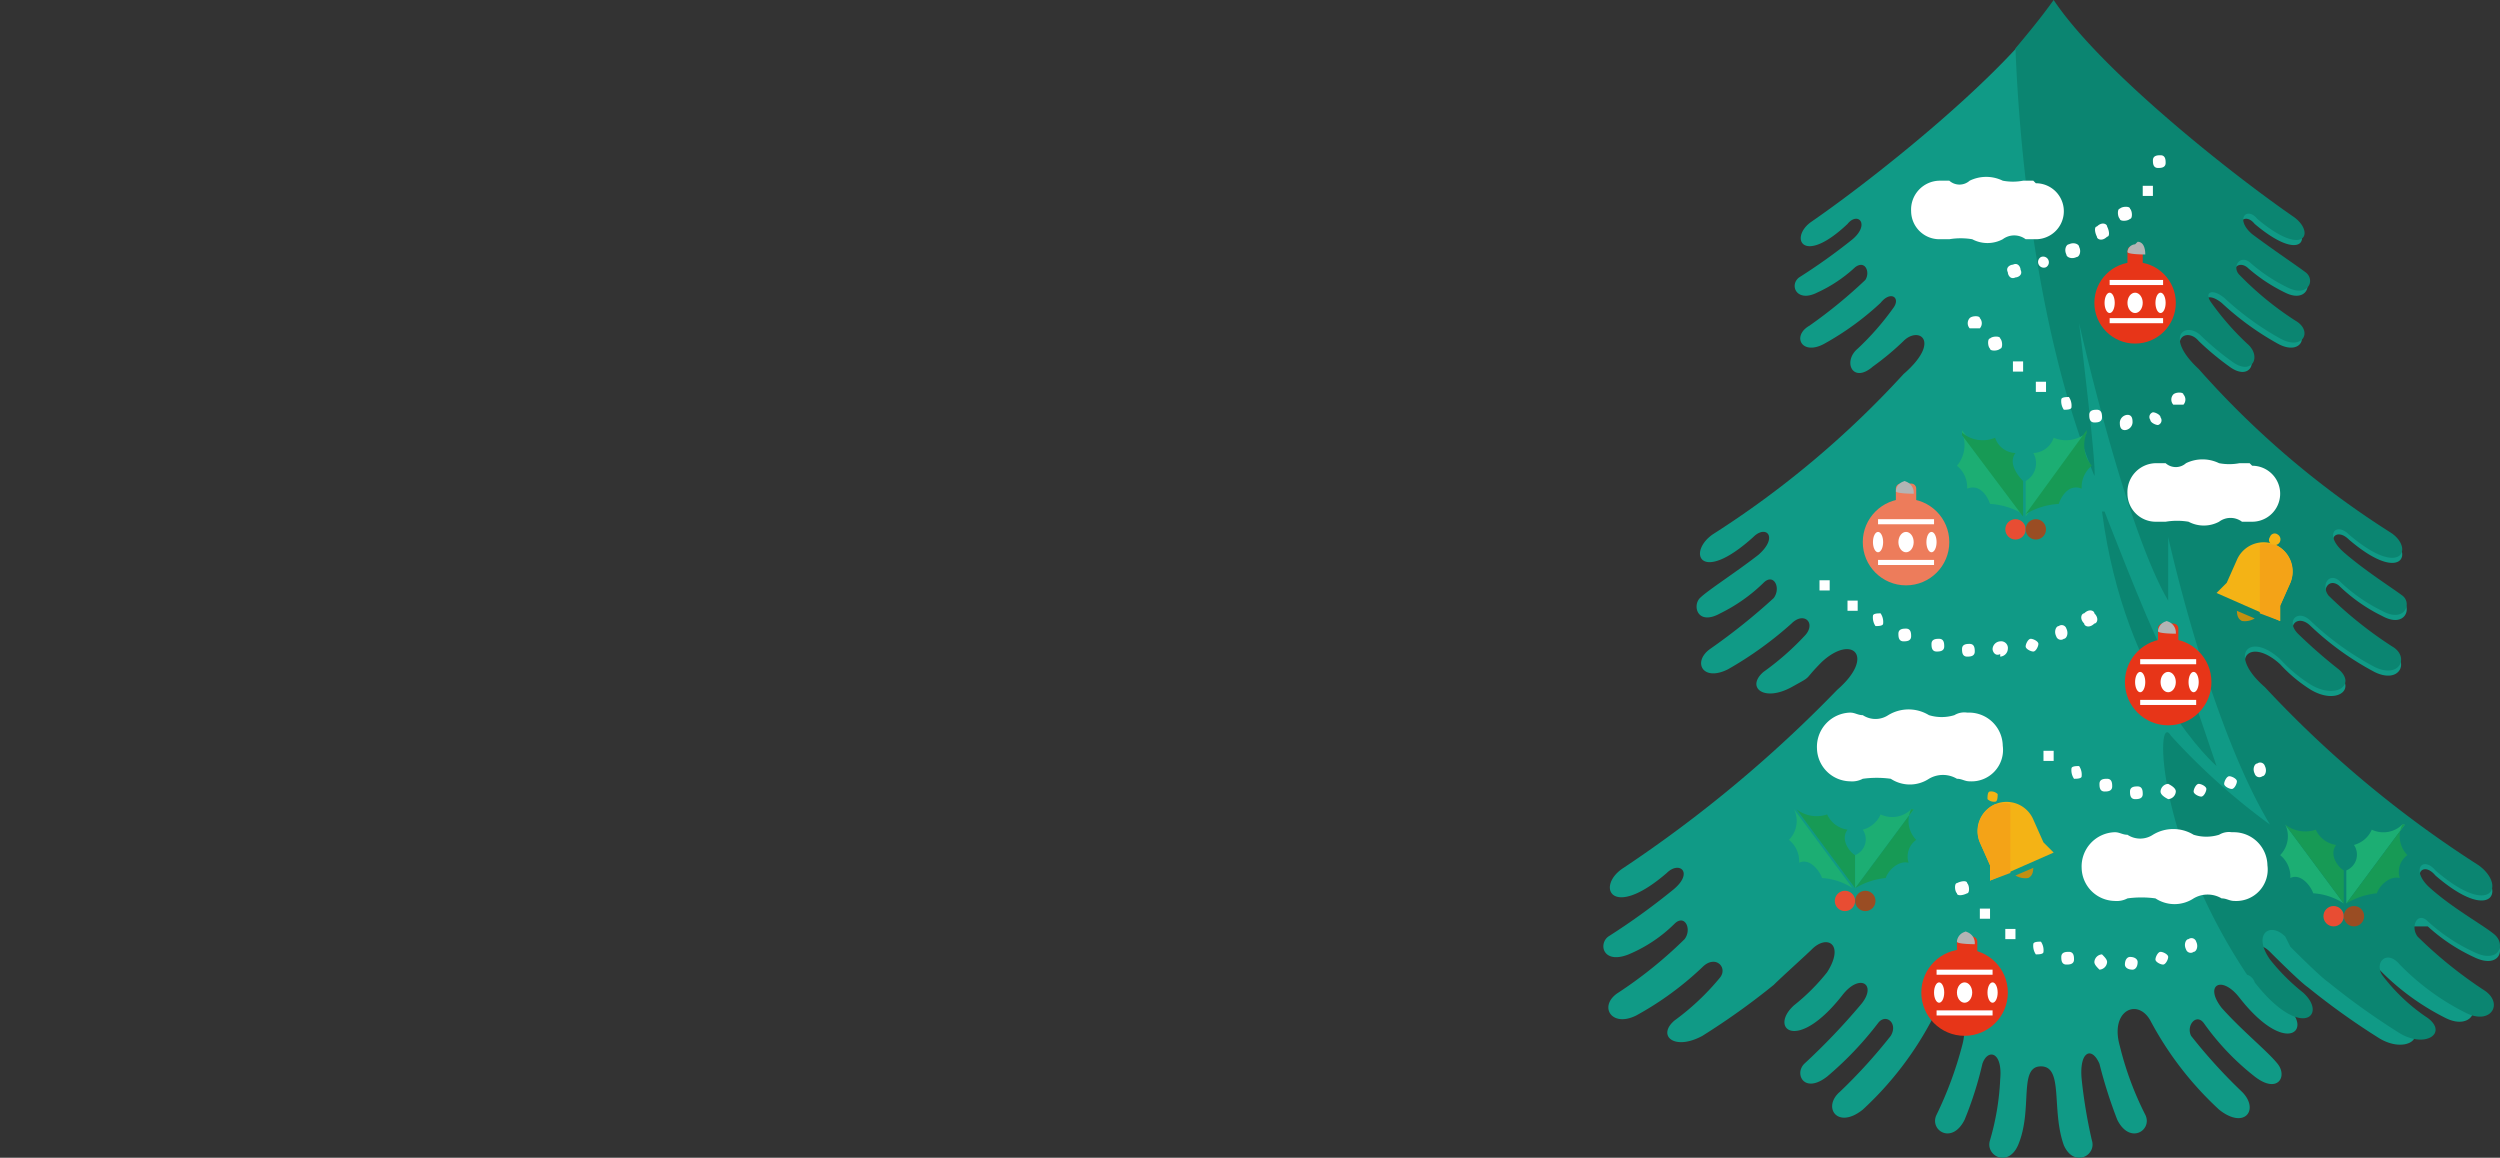 <svg xmlns="http://www.w3.org/2000/svg" width="98.231" height="45.491" viewBox="0 0 98.231 45.491">
  <rect x="0" y="0" width="98.231" height="45.491" fill="#333333" stroke="none"/>
  <g id="month_deco12" transform="translate(-467 -973)">
    <rect id="長方形_596" data-name="長方形 596" width="98" height="45" transform="translate(467 973)" fill="none"/>
    <g id="month_deco12-2" data-name="month_deco12" transform="translate(498.793 973.3)">
      <g id="グループ_791">
        <path id="パス_1100" d="M63.6,36.1a7.072,7.072,0,0,0,1.8,1.2c1,.5,1.3-.3.8-.7s-1.6-1-2.5-1.8c-.8-.7-.3-1.3.2-.7,2.2,1.9,2.8.6,1.7-.2a43.4,43.4,0,0,1-8.4-7c-1.5-1.3-.6-2.2.6-1.1a5.8,5.8,0,0,0,1.2,1c1,.6,1.8,0,1.1-.6a20.023,20.023,0,0,1-1.6-1.4c-.5-.5,0-1,.5-.5a11.382,11.382,0,0,0,2.5,1.8c1,.5,1.4-.4.7-.8a15.666,15.666,0,0,1-2.5-2c-.3-.4,0-.9.4-.6a6.57,6.57,0,0,0,1.7,1.2c.9.5,1.2-.3.8-.6s-1.5-1-2.3-1.7-.3-1.2.2-.7c2.1,1.8,2.6.5,1.6-.1a35.319,35.319,0,0,1-7.5-6.4c-1.4-1.3-.5-1.9,0-1.3a10.592,10.592,0,0,0,1.2,1c.8.6,1.2-.2.6-.7A10.7,10.7,0,0,1,55,11.8c-.3-.4,0-.6.5-.2a11.224,11.224,0,0,0,2.2,1.6c.9.5,1.3-.3.6-.7a12.387,12.387,0,0,1-2.2-1.8c-.3-.3,0-.8.4-.5a6.527,6.527,0,0,0,1.5,1c.8.4,1.1-.3.7-.6s-1.3-.9-2.1-1.5c-.7-.6-.2-1.1.2-.6,1.9,1.6,2.3.5,1.4-.1-2.6-1.8-7.6-5.8-9.4-8.5C47,2.6,42,6.6,39.4,8.4c-.9.6-.4,1.8,1.4.1.4-.5.9,0,.2.6a23.262,23.262,0,0,1-2.1,1.5c-.4.3-.1,1,.7.6a5.6,5.6,0,0,0,1.5-1c.4-.3.6.2.4.5a19.166,19.166,0,0,1-2.2,1.8c-.7.4-.3,1.2.6.7a11.224,11.224,0,0,0,2.2-1.6c.4-.5.8-.2.5.2a10.7,10.7,0,0,1-1.4,1.6c-.6.5-.2,1.4.6.7a10.592,10.592,0,0,0,1.2-1c.6-.6,1.5,0,0,1.3a37.45,37.45,0,0,1-7.5,6.3c-1,.7-.5,2,1.6.1.5-.5,1,0,.2.7-.9.7-2,1.4-2.3,1.7s-.1,1.1.8.6a6.57,6.57,0,0,0,1.7-1.2c.4-.4.7.2.4.6a24.334,24.334,0,0,1-2.5,2c-.7.5-.3,1.3.7.8a14.371,14.371,0,0,0,2.5-1.8c.5-.5,1,0,.5.5a10.7,10.7,0,0,1-1.6,1.4c-.7.6,0,1.2,1.1.6.9-.5.4-.2,1.2-1,1.2-1.1,2.1-.2.6,1.1a51.174,51.174,0,0,1-8.4,7c-1.1.7-.5,2.1,1.7.2.5-.5,1.1,0,.2.7a27.062,27.062,0,0,1-2.5,1.8c-.4.3-.2,1.1.8.7A5.675,5.675,0,0,0,34,36c.4-.4.7.2.4.6a17.085,17.085,0,0,1-2.6,2.1c-.8.5-.3,1.4.7.9a12.419,12.419,0,0,0,2.6-1.9c.5-.5,1,0,.7.4A9.763,9.763,0,0,1,34,39.8c-.7.6,0,1.2,1.1.6a28.317,28.317,0,0,0,2.8-2c.3-.3,1.3-1.2,1.5-1.4.6-.6,1.3-.2.6.9a7.993,7.993,0,0,1-1.3,1.3c-1,.9.1,1.9,1.9-.4.7-.9,1.4-.4.7.4a25.766,25.766,0,0,1-2.2,2.3c-.4.4,0,1.2.9.5a13.362,13.362,0,0,0,2-2.1c.3-.4.8,0,.5.5a20.886,20.886,0,0,1-2,2.2c-.7.6-.1,1.5.9.7a13.122,13.122,0,0,0,2.7-3.5c.5-1,1.6-.4,1.2,1a14.764,14.764,0,0,1-1,2.7c-.3.6.6,1.2,1.1.2a14.161,14.161,0,0,0,.7-2.2c.2-.6.8-.5.7.6a10.039,10.039,0,0,1-.4,2.4c-.2.6.7,1.1,1.1.2.6-1.4,0-3.1.9-3.1s.4,1.7.9,3.1c.4.9,1.3.4,1.1-.2a20.024,20.024,0,0,1-.4-2.4c-.1-1.1.4-1.3.7-.6a18.661,18.661,0,0,0,.7,2.2c.5,1,1.4.4,1.1-.2a12.473,12.473,0,0,1-1-2.7c-.4-1.4.7-1.9,1.2-1a13.122,13.122,0,0,0,2.7,3.5c1,.8,1.6,0,.9-.7a20.886,20.886,0,0,1-2-2.2c-.2-.4.2-.9.5-.5a9.967,9.967,0,0,0,2,2.1c.9.7,1.3,0,.9-.5s-1.4-1.3-2.2-2.2c-.7-.9,0-1.3.7-.4,1.8,2.3,2.9,1.3,1.9.4A15.934,15.934,0,0,1,56.8,38c-.7-1,0-1.5.6-.9.2.2,1.2,1.2,1.5,1.4a28.317,28.317,0,0,0,2.8,2c1,.6,1.9,0,1.1-.6A7.28,7.28,0,0,1,61,38.2c-.3-.5.2-1,.7-.4a9.663,9.663,0,0,0,2.6,1.9c1,.5,1.5-.4.7-.9a17.085,17.085,0,0,1-2.6-2.1c-.3-.4,0-1,.4-.6Z" fill="#109a86"/>
        <path id="パス_1101" d="M58.2,36.9c.2.2,1.2,1.2,1.5,1.4a28.317,28.317,0,0,0,2.8,2c1,.6,1.9,0,1.1-.6A7.28,7.28,0,0,1,61.8,38c-.3-.5.2-1,.7-.4a9.663,9.663,0,0,0,2.6,1.9c1,.5,1.5-.4.7-.9a17.085,17.085,0,0,1-2.6-2.1c-.3-.4,0-1,.4-.6a7.072,7.072,0,0,0,1.8,1.2c1,.5,1.3-.3.8-.7s-1.6-1-2.5-1.8c-.8-.7-.3-1.3.2-.7,2.2,1.9,2.8.6,1.7-.2a43.4,43.4,0,0,1-8.4-7c-1.5-1.3-.6-2.2.6-1.1a5.8,5.8,0,0,0,1.2,1c1,.6,1.8,0,1.1-.6a20.023,20.023,0,0,1-1.6-1.4c-.5-.5,0-1,.5-.5a11.382,11.382,0,0,0,2.5,1.8c1,.5,1.4-.4.7-.8a15.666,15.666,0,0,1-2.5-2c-.3-.4,0-.9.4-.6a6.57,6.57,0,0,0,1.7,1.2c.9.5,1.2-.3.8-.6s-1.5-1-2.3-1.7-.3-1.2.2-.7c2.1,1.8,2.6.5,1.6-.1a35.319,35.319,0,0,1-7.5-6.4c-1.4-1.3-.5-1.9.1-1.3a10.592,10.592,0,0,0,1.2,1c.8.6,1.2-.2.6-.7a10.7,10.7,0,0,1-1.4-1.6c-.3-.4,0-.6.5-.2A11.224,11.224,0,0,0,57.8,13c.9.5,1.3-.3.6-.7a12.387,12.387,0,0,1-2.2-1.8c-.3-.3,0-.8.4-.5a6.527,6.527,0,0,0,1.5,1c.8.4,1.1-.3.7-.6s-1.3-.9-2.1-1.5c-.7-.6-.2-1.1.2-.6,1.9,1.6,2.3.5,1.4-.1-2.6-1.8-7.6-5.8-9.4-8.5-.5.7-1,1.3-1.5,1.9.1,2.7.6,10.6,3.1,16.8.1-.3-.6-6-.6-6s1.8,8,3.5,10.9V20.8s1.6,7.3,4,11.3a25.716,25.716,0,0,1-3.9-3.5c-.6-1-.6,4,3,9.4a.451.451,0,0,1,.3.3c1.8,2.3,2.9,1.3,1.9.4a7.993,7.993,0,0,1-1.3-1.3c-.7-1,0-1.5.6-.9Z" fill="#0b8571"/>
        <path id="パス_1102" d="M50.9,19.8s1.7,4.4,2.2,5.3l.3-.9,1.9,5.6s-3.6-3.1-4.5-10Z" fill="#0b8571"/>
      </g>
      <path id="パス_1103" d="M56.6,17.9h-.4a2.134,2.134,0,0,1-.8,0,1.483,1.483,0,0,0-1.3,0,.6.6,0,0,1-.8,0h-.4a1.135,1.135,0,0,0-1.1,1.2,1.11,1.11,0,0,0,1.1,1.1h.4a2.719,2.719,0,0,1,.9,0,1.275,1.275,0,0,0,1.2,0,.75.75,0,0,1,.9,0h.4a1.1,1.1,0,0,0,0-2.2h0Z" fill="#fff"/>
      <path id="パス_1104" d="M48.1,6.8h-.4a2.134,2.134,0,0,1-.8,0,1.483,1.483,0,0,0-1.3,0,.6.6,0,0,1-.8,0h-.4A1.135,1.135,0,0,0,43.3,8a1.11,1.11,0,0,0,1.1,1.1h.4a2.719,2.719,0,0,1,.9,0,1.275,1.275,0,0,0,1.2,0,.75.75,0,0,1,.9,0h.4a1.1,1.1,0,0,0,0-2.2h0Z" fill="#fff"/>
      <path id="パス_1105" d="M45.5,27.7a.749.749,0,0,0-.5.1,1.7,1.7,0,0,1-1,0,1.535,1.535,0,0,0-1.6,0,.908.908,0,0,1-1,0c-.2,0-.3-.1-.5-.1a1.344,1.344,0,0,0-1.3,1.4,1.324,1.324,0,0,0,1.3,1.3.9.9,0,0,0,.5-.1,4.052,4.052,0,0,1,1.1,0,1.363,1.363,0,0,0,1.5,0,1.079,1.079,0,0,1,1.1,0c.2,0,.3.1.5.1A1.236,1.236,0,0,0,46.9,29a1.324,1.324,0,0,0-1.3-1.3h0Z" fill="#fff"/>
      <path id="パス_1106" d="M55.9,32.4a.749.749,0,0,0-.5.1,1.7,1.7,0,0,1-1,0,1.535,1.535,0,0,0-1.6,0,.908.908,0,0,1-1,0c-.2,0-.3-.1-.5-.1A1.344,1.344,0,0,0,50,33.8a1.324,1.324,0,0,0,1.3,1.3.9.9,0,0,0,.5-.1,4.052,4.052,0,0,1,1.1,0,1.363,1.363,0,0,0,1.5,0,1.079,1.079,0,0,1,1.1,0c.2,0,.3.1.5.1a1.236,1.236,0,0,0,1.3-1.4A1.324,1.324,0,0,0,56,32.4h0Z" fill="#fff"/>
      <g id="グループ_794">
        <g id="グループ_792">
          <path id="パス_1107" d="M43.4,19.8h-.7v-.9a.2.2,0,0,1,.2-.2h.4a.2.2,0,0,1,.2.2v.9Z" fill="#ed7c5b"/>
          <circle id="楕円形_54" cx="1.7" cy="1.7" r="1.7" transform="translate(41.4 19.3)" fill="#ed7c5b"/>
          <path id="パス_1108" d="M43.1,18.6h0a.43.43,0,0,0-.4.4h0c0,.1.7.1.7.1h0a.458.458,0,0,0-.4-.5Z" fill="#b4b4b4"/>
        </g>
        <g id="グループ_793">
          <ellipse id="楕円形_55" cx="0.2" cy="0.4" rx="0.2" ry="0.4" transform="translate(41.8 20.6)" fill="#fff"/>
          <ellipse id="楕円形_56" cx="0.2" cy="0.4" rx="0.2" ry="0.4" transform="translate(43.9 20.6)" fill="#fff"/>
          <ellipse id="楕円形_57" cx="0.3" cy="0.4" rx="0.3" ry="0.4" transform="translate(42.8 20.6)" fill="#fff"/>
        </g>
        <rect id="長方形_577" width="2.2" height="0.2" transform="translate(42 20.1)" fill="#fff"/>
        <rect id="長方形_578" width="2.2" height="0.2" transform="translate(42 21.7)" fill="#fff"/>
      </g>
      <g id="グループ_797">
        <g id="グループ_795">
          <path id="パス_1109" d="M53.7,25.3H53v-.9a.2.2,0,0,1,.2-.2h.4a.2.2,0,0,1,.2.2v.9h-.1Z" fill="#e73518"/>
          <circle id="楕円形_58" cx="1.7" cy="1.7" r="1.7" transform="translate(51.7 24.8)" fill="#e73518"/>
          <path id="パス_1110" d="M53.4,24.1h0a.43.43,0,0,0-.4.4h0c0,.1.7.1.7.1h0a.458.458,0,0,0-.4-.5Z" fill="#b4b4b4"/>
        </g>
        <g id="グループ_796">
          <ellipse id="楕円形_59" cx="0.2" cy="0.4" rx="0.2" ry="0.4" transform="translate(52.1 26.1)" fill="#fff"/>
          <ellipse id="楕円形_60" cx="0.2" cy="0.4" rx="0.2" ry="0.4" transform="translate(54.2 26.1)" fill="#fff"/>
          <ellipse id="楕円形_61" cx="0.3" cy="0.4" rx="0.3" ry="0.4" transform="translate(53.1 26.1)" fill="#fff"/>
        </g>
        <rect id="長方形_579" width="2.2" height="0.2" transform="translate(52.3 25.6)" fill="#fff"/>
        <rect id="長方形_580" width="2.2" height="0.2" transform="translate(52.3 27.2)" fill="#fff"/>
      </g>
      <g id="グループ_800">
        <g id="グループ_798">
          <path id="パス_1111" d="M45.8,37.6h-.7v-.9a.2.2,0,0,1,.2-.2h.4a.2.2,0,0,1,.2.2v.9Z" fill="#e73518"/>
          <circle id="楕円形_62" cx="1.7" cy="1.7" r="1.7" transform="translate(43.7 37)" fill="#e73518"/>
          <path id="パス_1112" d="M45.5,36.3h0a.43.43,0,0,0-.4.4h0c0,.1.7.1.7.1h0a.458.458,0,0,0-.4-.5Z" fill="#b4b4b4"/>
        </g>
        <g id="グループ_799">
          <ellipse id="楕円形_63" cx="0.2" cy="0.4" rx="0.2" ry="0.4" transform="translate(44.2 38.3)" fill="#fff"/>
          <ellipse id="楕円形_64" cx="0.2" cy="0.4" rx="0.2" ry="0.4" transform="translate(46.3 38.3)" fill="#fff"/>
          <ellipse id="楕円形_65" cx="0.3" cy="0.4" rx="0.3" ry="0.4" transform="translate(45.1 38.3)" fill="#fff"/>
        </g>
        <rect id="長方形_581" width="2.2" height="0.2" transform="translate(44.3 37.8)" fill="#fff"/>
        <rect id="長方形_582" width="2.2" height="0.2" transform="translate(44.3 39.4)" fill="#fff"/>
      </g>
      <g id="グループ_803">
        <g id="グループ_801">
          <path id="パス_1113" d="M52.5,10.5h-.7V9.6s0-.2.1-.2h.4s.1,0,.1.2v.9h.1Z" fill="#e73518"/>
          <circle id="楕円形_66" cx="1.6" cy="1.6" r="1.6" transform="translate(50.5 10)" fill="#e73518"/>
          <path id="パス_1114" d="M52.1,9.3h0a.319.319,0,0,0-.3.3h0c0,.1.7.1.7.1h0c0-.3-.1-.5-.3-.5h0Z" fill="#b4b4b4"/>
        </g>
        <g id="グループ_802">
          <ellipse id="楕円形_67" cx="0.2" cy="0.4" rx="0.2" ry="0.4" transform="translate(50.9 11.2)" fill="#fff"/>
          <ellipse id="楕円形_68" cx="0.2" cy="0.4" rx="0.2" ry="0.4" transform="translate(52.9 11.2)" fill="#fff"/>
          <ellipse id="楕円形_69" cx="0.3" cy="0.4" rx="0.3" ry="0.4" transform="translate(51.8 11.2)" fill="#fff"/>
        </g>
        <rect id="長方形_583" width="2.1" height="0.2" transform="translate(51.1 10.7)" fill="#fff"/>
        <rect id="長方形_584" width="2.1" height="0.2" transform="translate(51.1 12.2)" fill="#fff"/>
      </g>
      <g id="グループ_804">
        <path id="パス_1115" d="M45.8,12.6H46a.3.3,0,0,0,0-.4c0-.1-.3-.1-.4,0h0a.3.3,0,0,0,0,.4h.2" fill="#fff"/>
        <path id="パス_1116" d="M53,16.4h0a.192.192,0,0,0,.1-.3c0-.1-.2-.2-.3-.2h0a.192.192,0,0,0-.1.3c0,.1.2.2.3.2h0Zm-1.3.2h0a.319.319,0,0,0,.3-.3c0-.1,0-.3-.2-.3h0a.319.319,0,0,0-.3.3C51.5,16.4,51.5,16.6,51.7,16.6Zm-1.2-.3h0c.1,0,.3,0,.3-.2h0c0-.1,0-.3-.2-.3h0c-.1,0-.3,0-.3.2h0c0,.1,0,.3.2.3Zm-1.2-.5h0c.1,0,.3,0,.3-.1h0a.6.6,0,0,0-.1-.4c-.1,0-.3,0-.3.1h0a.6.6,0,0,0,.1.4Zm-1.1-.7h.4v-.4h-.4v.4Zm-.9-.8h.4v-.4h-.4Zm-.9-.9h0c0,.1.3.1.4,0h0c.1,0,.1-.3,0-.4h0c0-.1-.3-.1-.4,0h0C46.3,13,46.3,13.3,46.4,13.4Z" fill="#fff"/>
        <path id="パス_1117" d="M53.8,15.6H54a.3.3,0,0,0,0-.4c0-.1-.3-.1-.4,0h0a.3.3,0,0,0,0,.4h.2" fill="#fff"/>
        <path id="パス_1118" d="M50.5,24.2h0c.1,0,.2-.2,0-.4,0-.1-.2-.2-.4,0h0c-.1,0-.2.2,0,.4,0,.1.2.2.4,0Zm-1.2.6h0c.1,0,.2-.2.1-.4a.192.192,0,0,0-.3-.1h0c-.1,0-.2.2-.1.4a.192.192,0,0,0,.3.1Zm-1.2.5h0c.1,0,.2-.2.2-.3s-.2-.2-.3-.2h0c-.1,0-.2.2-.2.3s.2.2.3.2Zm-1.3.2h0a.319.319,0,0,0,.3-.3.265.265,0,0,0-.3-.3.319.319,0,0,0-.3.3h0c0,.1.1.3.3.2h0Zm-1.3,0h0c.1,0,.3,0,.3-.2,0-.1,0-.3-.2-.3-.1,0-.3,0-.3.2h0c0,.1,0,.3.2.3Zm-1.2-.2h0c.1,0,.3,0,.3-.2h0c0-.1,0-.3-.2-.3h0c-.1,0-.3,0-.3.2h0C44.1,25.1,44.1,25.3,44.3,25.3ZM43,24.9h0c.1,0,.3,0,.3-.2h0c0-.1,0-.3-.2-.3-.1,0-.3,0-.3.2h0c0,.1,0,.3.2.3Zm-1.1-.6h0c.1,0,.3,0,.3-.1h0a.6.6,0,0,0-.1-.4h0c-.1,0-.3,0-.3.1h0A.6.6,0,0,0,41.9,24.3Zm-1.1-.6h.4v-.4h-.4v.4Zm-1.1-.8h.4v-.4h-.4Z" fill="#fff"/>
        <path id="パス_1119" d="M54.4,37.1h0c.1,0,.2-.2.1-.4a.192.192,0,0,0-.3-.1h0c-.1,0-.2.2-.1.4a.192.192,0,0,0,.3.1Zm-1.2.5h0c.1,0,.2-.2.2-.3s-.2-.2-.3-.2h0c-.1,0-.2.2-.2.3s.2.2.3.2Zm-1.2.2h0c.1,0,.2-.1.2-.3,0-.1-.1-.2-.3-.2h0c-.1,0-.2.1-.2.3,0,.1.1.2.3.2Zm-1.3,0h0a.319.319,0,0,0,.3-.3c0-.1-.1-.2-.2-.3h0a.319.319,0,0,0-.3.3C50.5,37.6,50.6,37.7,50.7,37.8Zm-1.3-.2h0c.1,0,.3,0,.3-.2h0c0-.1,0-.3-.2-.3h0c-.1,0-.3,0-.3.2h0C49.2,37.4,49.2,37.6,49.4,37.6Zm-1.2-.4h0c.1,0,.3,0,.3-.1h0a.6.6,0,0,0-.1-.4h0c-.1,0-.3,0-.3.1h0A.6.6,0,0,0,48.2,37.2ZM47,36.6h.4v-.4H47Zm-1-.8h.4v-.4H46v.4Zm-.9-1h0c0,.1.2.1.4,0h0c.1,0,.1-.3,0-.4h0c0-.1-.2-.1-.4,0h0C45,34.4,45,34.7,45.1,34.8Z" fill="#fff"/>
        <path id="パス_1120" d="M47.3,10.1h0c-.1,0-.3.1-.2.3,0,.1.1.3.3.2h0c.1,0,.3-.1.2-.3,0-.1-.1-.3-.3-.2Zm1.1-.3h0a.224.224,0,0,0,.2.4h0a.224.224,0,0,0-.2-.4Zm1.1-.5h0c-.1,0-.2.2-.1.4,0,.1.2.2.4.1h0c.1,0,.2-.2.1-.4,0-.1-.2-.2-.4-.1Zm1.1-.7h0c-.1,0-.1.2,0,.4,0,.1.2.2.4,0h0c.1,0,.1-.2,0-.4,0-.1-.2-.2-.4,0Zm.9-.7h0c-.1,0-.1.3,0,.4,0,.1.3.1.4,0h0c.1,0,.1-.3,0-.4,0-.1-.3-.1-.4,0Zm.9-.9h0v.4h.4V7Zm.4-1h0c0,.1,0,.3.2.3.1,0,.3,0,.3-.2h0c0-.1,0-.3-.2-.3-.1,0-.3,0-.3.2Z" fill="#fff"/>
        <path id="パス_1121" d="M57.1,30.2h0c.1,0,.2-.2.1-.4a.192.192,0,0,0-.3-.1h0c-.1,0-.2.2-.1.4a.192.192,0,0,0,.3.1Zm-1.2.5h0c.1,0,.2-.2.2-.3s-.2-.2-.3-.2h0c-.1,0-.2.2-.2.3s.2.2.3.2Zm-1.2.3h0c.1,0,.2-.2.2-.3s-.2-.2-.3-.2h0c-.1,0-.2.2-.2.3s.2.2.3.2Zm-1.3.1h0a.319.319,0,0,0,.3-.3q0-.15-.3-.3h0a.319.319,0,0,0-.3.3Q53.1,30.95,53.4,31.1Zm-1.3,0h0c.1,0,.3,0,.3-.2h0c0-.1,0-.3-.2-.3-.1,0-.3,0-.3.2h0c0,.1,0,.3.2.3Zm-1.2-.3h0c.1,0,.3,0,.3-.2h0c0-.1,0-.3-.2-.3h0c-.1,0-.3,0-.3.2h0c0,.1,0,.3.2.3Zm-1.2-.5h0c.1,0,.3,0,.3-.1h0a.6.6,0,0,0-.1-.4c-.1,0-.3,0-.3.1h0a.6.6,0,0,0,.1.4Zm-1.2-.7h.4v-.4h-.4Z" fill="#fff"/>
      </g>
      <g id="グループ_805">
        <path id="パス_1122" d="M57.8,23.5l.4-.9a1.142,1.142,0,1,0-2.1-.9h0l-.4.9-.4.4,2.5,1.1Z" fill="#f4b315"/>
        <path id="パス_1123" d="M56.1,23.6c0,.2,0,.4.2.5a.749.749,0,0,0,.5-.1l-.7-.3Z" fill="#c28f11"/>
        <path id="パス_1506" d="M57.4,20.8a.192.192,0,0,1,.3-.1h0a.224.224,0,0,1-.2.4h0A.192.192,0,0,1,57.4,20.8Z" fill="#f4b315"/>
        <path id="パス_1124" d="M57.8,23.5l.4-.9a1.179,1.179,0,0,0-.6-1.5c-.2,0-.4-.1-.6,0v2.7l.8.3v-.6Z" fill="#f4a317"/>
      </g>
      <g id="グループ_806">
        <path id="パス_1125" d="M46.4,33.7l-.4-.9a1.142,1.142,0,1,1,2.1-.9h0l.4.9.4.4-2.5,1.1Z" fill="#f4b315"/>
        <path id="パス_1126" d="M48.1,33.7c0,.2,0,.4-.2.5a.749.749,0,0,1-.5-.1l.7-.3Z" fill="#c28f11"/>
        <path id="パス_1507" d="M46.4,30.8a.367.367,0,0,1,.3.1h0c0,.1,0,.3-.1.3a.367.367,0,0,1-.3-.1h0C46.3,31,46.3,30.8,46.4,30.8Z" fill="#f4b315"/>
        <path id="パス_1127" d="M46.4,33.7l-.4-.9a1.179,1.179,0,0,1,.6-1.5c.2,0,.4-.1.6,0V34l-.8.3v-.6Z" fill="#f4a317"/>
      </g>
      <g id="グループ_809">
        <g id="グループ_807">
          <path id="パス_1128" d="M45.3,16.7a1.258,1.258,0,0,1-.2,1.3,1.086,1.086,0,0,1,.4.9c.5-.2.8.3.9.6a2.836,2.836,0,0,1,1.3.4l-2.4-3.3Z" fill="#1cae73"/>
          <path id="パス_1129" d="M45.3,16.7a1.258,1.258,0,0,0,1.3.2.871.871,0,0,0,.8.6c-.3.4.1.9.3,1.1V20l-2.4-3.2Z" fill="#179a55"/>
        </g>
        <g id="グループ_808">
          <path id="パス_1130" d="M50.2,16.7a1.258,1.258,0,0,1-1.3.2.871.871,0,0,1-.8.6.8.8,0,0,1-.3,1.1V20l2.4-3.3Z" fill="#1cae73"/>
          <path id="パス_1131" d="M50.2,16.7a1.258,1.258,0,0,0,.2,1.3,1.086,1.086,0,0,0-.4.9c-.5-.2-.8.3-.9.6a2.836,2.836,0,0,0-1.3.4l2.4-3.3Z" fill="#179a55"/>
        </g>
        <circle id="楕円形_72" cx="0.4" cy="0.4" r="0.4" transform="translate(47 20.1)" fill="#e84d33"/>
        <circle id="楕円形_73" cx="0.4" cy="0.4" r="0.4" transform="translate(47.8 20.1)" fill="#9a4d23"/>
      </g>
      <g id="グループ_812">
        <g id="グループ_810">
          <path id="パス_1132" d="M58,32.1a1.063,1.063,0,0,1-.2,1.2,1.086,1.086,0,0,1,.4.9c.4-.2.8.3.9.6a2.45,2.45,0,0,1,1.2.4L58,32.1Z" fill="#1cae73"/>
          <path id="パス_1133" d="M58,32.1a1.277,1.277,0,0,0,1.2.2,1.037,1.037,0,0,0,.8.6c-.3.4.1.9.3,1v1.3Z" fill="#179a55"/>
        </g>
        <g id="グループ_811">
          <path id="パス_1134" d="M62.6,32.1a1.063,1.063,0,0,1-1.2.2,1.057,1.057,0,0,1-.7.6.671.671,0,0,1-.3,1v1.3l2.3-3.1Z" fill="#1cae73"/>
          <path id="パス_1135" d="M62.6,32.1a1.063,1.063,0,0,0,.2,1.2.806.806,0,0,0-.3.9c-.4-.1-.8.3-.9.6a2.843,2.843,0,0,0-1.2.4l2.3-3.1Z" fill="#179a55"/>
        </g>
        <circle id="楕円形_74" cx="0.4" cy="0.4" r="0.4" transform="translate(59.5 35.3)" fill="#e84d33"/>
        <circle id="楕円形_75" cx="0.4" cy="0.4" r="0.4" transform="translate(60.3 35.3)" fill="#9a4d23"/>
      </g>
      <g id="グループ_815">
        <g id="グループ_813">
          <path id="パス_1136" d="M38.7,31.5a1.063,1.063,0,0,1-.2,1.2,1.086,1.086,0,0,1,.4.9c.4-.2.8.3.9.6a2.45,2.45,0,0,1,1.2.4l-2.3-3.1Z" fill="#1cae73"/>
          <path id="パス_1137" d="M38.8,31.5a1.277,1.277,0,0,0,1.2.2,1.037,1.037,0,0,0,.8.6c-.3.4.1.9.3,1v1.3l-2.3-3.1Z" fill="#179a55"/>
        </g>
        <g id="グループ_814">
          <path id="パス_1138" d="M43.3,31.5a1.063,1.063,0,0,1-1.2.2,1.057,1.057,0,0,1-.7.6.671.671,0,0,1-.3,1v1.3l2.3-3.1Z" fill="#1cae73"/>
          <path id="パス_1139" d="M43.3,31.5a1.063,1.063,0,0,0,.2,1.2.806.806,0,0,0-.3.9c-.4-.1-.8.3-.9.6a2.843,2.843,0,0,0-1.2.4l2.3-3.1Z" fill="#179a55"/>
        </g>
        <circle id="楕円形_76" cx="0.4" cy="0.4" r="0.4" transform="translate(40.3 34.7)" fill="#e84d33"/>
        <circle id="楕円形_77" cx="0.4" cy="0.4" r="0.4" transform="translate(41.1 34.7)" fill="#9a4d23"/>
      </g>
    </g>
  </g>
</svg>
